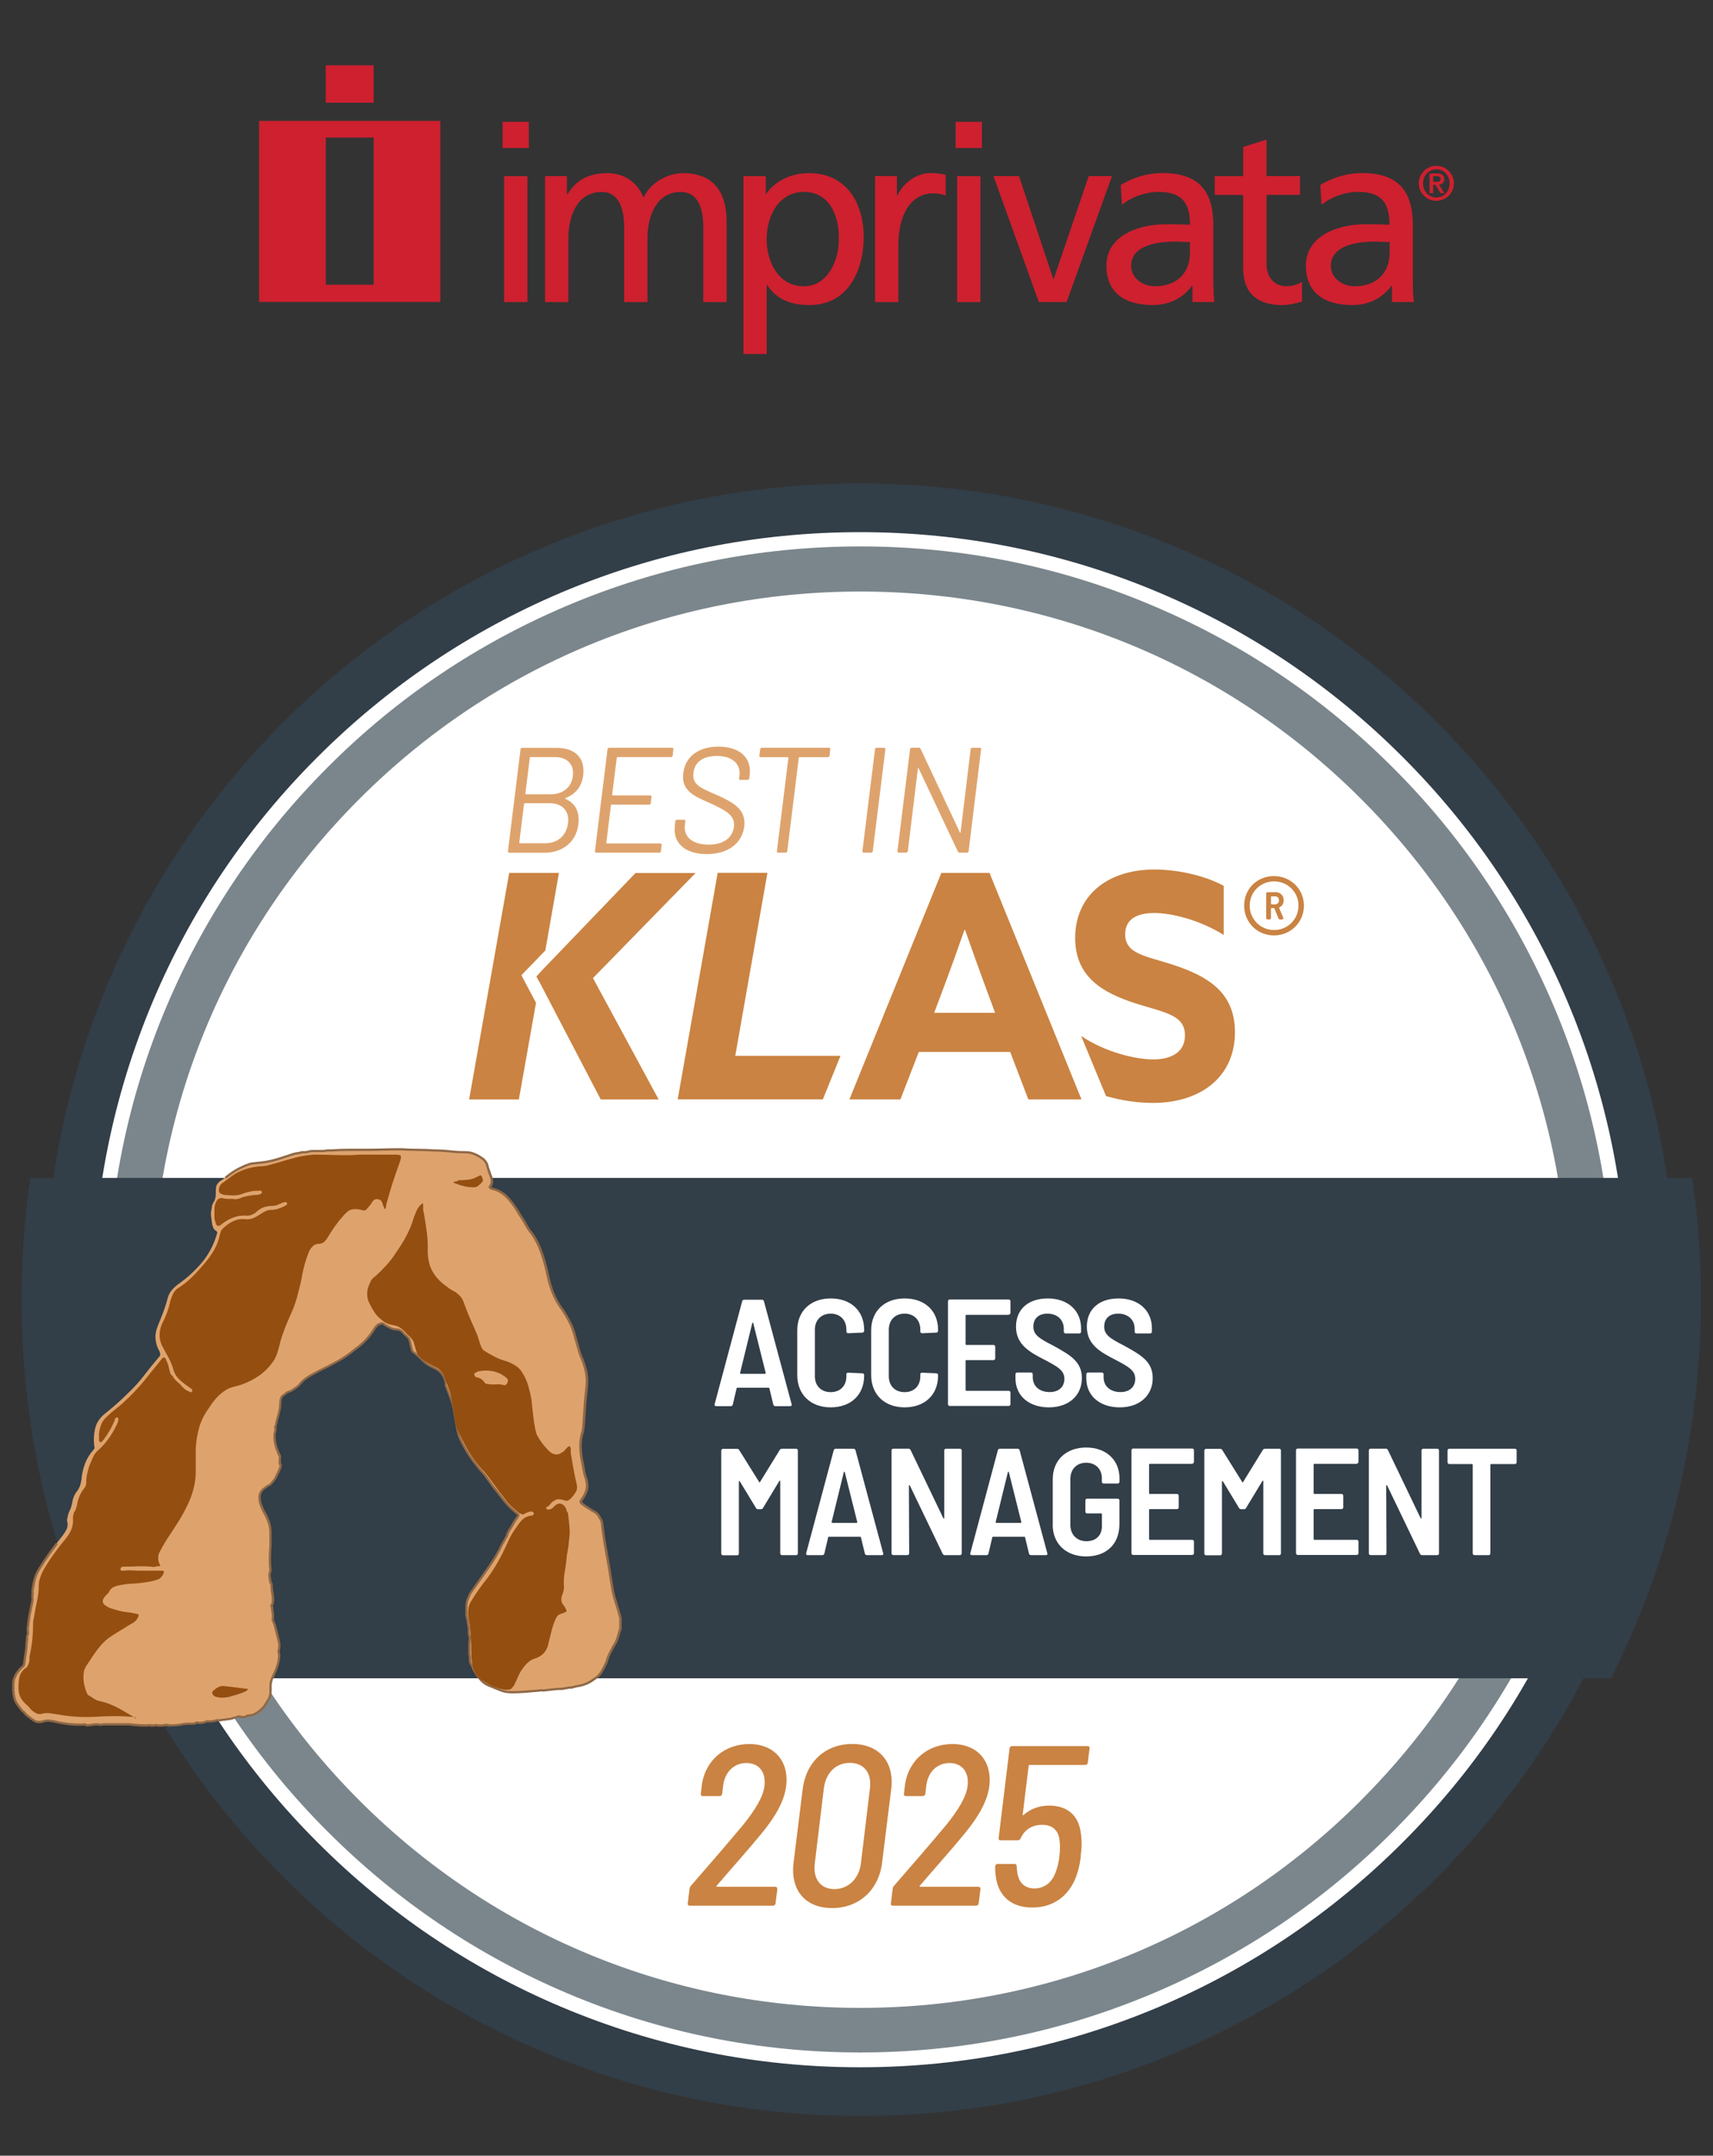 <?xml version="1.0" encoding="UTF-8"?><svg id="Layer_1" xmlns="http://www.w3.org/2000/svg" xmlns:xlink="http://www.w3.org/1999/xlink" viewBox="0 0 255.6 321.6"><rect x="0" y="0" width="255.6" height="321.6" fill="#333333" stroke="none"/><defs><style>.cls-1{fill:none;}.cls-2{fill:#dea36d;}.cls-3{fill:#ca8342;}.cls-4{fill:#7b868c;}.cls-5{fill:#ce202f;}.cls-6{fill:#fff;}.cls-7{fill:#323e48;}.cls-8{fill:#8f6846;}.cls-9{fill:#944e10;}.cls-10{clip-path:url(#clippath);}</style><symbol id="_2024-best-in-klas-logo" viewBox="0 0 252 243.56"><circle class="cls-6" cx="126.19" cy="120.99" r="118.81"/><path class="cls-3" d="M105.15,34.2h8.72c.2,0,.31-.14.31-.34l-.27-2.14c-.03-.2-.17-.34-.37-.34h-12.46c-.2,0-.31.14-.27.34l.27,2.18c0,.17.07.27.17.41,2.76,3.17,5.38,6.2,7.8,9.09,1.87,2.32,3.03,4.26,3.2,5.82.27,2.08-.82,3.44-2.69,3.44s-3.23-1.36-3.47-3.4l-.14-1.19c-.03-.2-.17-.34-.37-.34h-2.55c-.2,0-.31.14-.27.34l.17,1.46c.58,3.61,3.44,5.96,7.05,5.96,3.81,0,5.96-2.62,5.52-6.26-.27-2.11-1.43-4.32-3.51-6.88-2.14-2.62-4.56-5.31-6.84-7.97-.1-.1-.07-.17.03-.17h-.03Z"/><path class="cls-3" d="M116.6,37.8l1.36,10.96c.51,4.09,3.4,6.74,7.39,6.74s6.33-2.66,5.82-6.74l-1.36-10.96c-.51-4.12-3.47-6.78-7.46-6.78s-6.26,2.66-5.75,6.78ZM126.64,37.63l1.36,11.27c.27,2.28-.89,3.78-3,3.78s-3.58-1.5-3.88-3.78l-1.36-11.27c-.27-2.28.89-3.78,2.93-3.78s3.64,1.5,3.95,3.78Z"/><path class="cls-3" d="M135.46,34.2h8.72c.2,0,.31-.14.31-.34l-.27-2.14c-.03-.2-.17-.34-.37-.34h-12.46c-.2,0-.31.14-.27.34l.27,2.18c0,.17.07.27.17.41,2.76,3.17,5.38,6.2,7.8,9.09,1.87,2.32,3.03,4.26,3.2,5.82.27,2.08-.82,3.44-2.69,3.44s-3.23-1.36-3.47-3.4l-.14-1.19c-.03-.2-.17-.34-.37-.34h-2.55c-.2,0-.31.14-.27.34l.17,1.46c.58,3.61,3.44,5.96,7.05,5.96,3.81,0,5.96-2.62,5.52-6.26-.27-2.11-1.43-4.32-3.51-6.88-2.14-2.62-4.56-5.31-6.84-7.97-.1-.1-.07-.17.03-.17h-.03Z"/><path class="cls-3" d="M159.46,38.76c-.1-1.02-.34-2.04-.68-3-1.09-2.96-3.44-4.66-6.57-4.66s-5.14,1.74-5.45,4.8c-.07.44-.1.89-.07,1.36,0,.2.17.34.34.34h2.55c.2,0,.31-.1.31-.34s.03-.51.07-.72c.17-1.67,1.06-2.59,2.59-2.59s2.69.95,3.23,2.62c.24.65.41,1.46.48,2.14.1.82.14,1.63.03,2.38-.14,1.57-1.12,2.35-2.59,2.35s-2.62-.68-3.23-2.04c-.07-.17-.2-.27-.41-.27h-2.59c-.2,0-.31.14-.27.34l1.63,13.38c.03.2.17.34.37.34h11.3c.17,0,.31-.14.27-.34l-.27-2.14c0-.2-.17-.34-.37-.34h-8.31c-.07,0-.14-.07-.14-.14l-.89-7.25c-.03-.1.03-.14.14-.07.99.92,2.38,1.4,3.78,1.4,2.62,0,4.29-1.33,4.7-3.78.24-1.23.2-2.49.03-3.78h.02Z"/><path class="cls-4" d="M230.06,165.5c-5.66,13.37-13.74,25.41-24.08,35.71-10.33,10.33-22.34,18.42-35.71,24.08-13.85,5.9-28.54,8.87-43.72,8.87s-29.87-2.97-43.72-8.83c-13.37-5.66-25.41-13.74-35.71-24.08-10.33-10.33-18.42-22.34-24.08-35.71-5.87-13.85-8.83-28.58-8.83-43.72s2.97-29.87,8.83-43.72c5.66-13.37,13.74-25.41,24.08-35.71,10.33-10.33,22.34-18.42,35.71-24.08,13.85-5.87,28.58-8.83,43.72-8.83s29.87,2.97,43.72,8.83c13.37,5.66,25.41,13.74,35.71,24.08,10.33,10.33,18.42,22.34,24.08,35.71,5.87,13.85,8.83,28.58,8.83,43.72s-2.97,29.84-8.83,43.69M201.24,47.06c-19.95-19.95-46.48-30.93-74.69-30.93s-54.77,10.98-74.72,30.93c-19.95,19.95-30.93,46.48-30.93,74.72s10.98,54.77,30.93,74.72c19.95,19.95,46.48,30.93,74.72,30.93s54.77-10.98,74.72-30.93c19.95-19.95,30.93-46.48,30.93-74.72s-10.98-54.74-30.97-74.72"/><path class="cls-7" d="M238.72,169.18c-6.14,14.49-14.9,27.52-26.09,38.71s-24.21,19.95-38.71,26.09c-15,6.34-30.96,9.58-47.4,9.58s-32.4-3.21-47.4-9.58c-14.49-6.14-27.52-14.9-38.71-26.09-11.15-11.19-19.92-24.21-26.05-38.71-6.34-15.01-9.58-30.97-9.58-47.4s3.21-32.36,9.58-47.4c6.14-14.49,14.9-27.52,26.09-38.71,11.19-11.19,24.21-19.95,38.71-26.09C94.17,3.24,110.13,0,126.56,0s32.4,3.21,47.4,9.58c14.49,6.14,27.52,14.9,38.71,26.09,11.19,11.19,19.95,24.21,26.09,38.71,6.34,15.01,9.58,30.97,9.58,47.4-.03,16.44-3.24,32.4-9.62,47.4M232.04,77.21c-5.76-13.64-14.02-25.88-24.55-36.39-10.5-10.5-22.75-18.76-36.39-24.55-14.12-5.97-29.09-9-44.57-9s-30.45,3.04-44.57,9c-13.64,5.76-25.88,14.02-36.39,24.55-10.5,10.5-18.76,22.75-24.55,36.39-5.97,14.12-9,29.09-9,44.57s3.04,30.45,9,44.57c5.76,13.64,14.02,25.88,24.55,36.39,10.5,10.5,22.75,18.76,36.39,24.55,14.12,5.97,29.09,9,44.57,9s30.45-3.04,44.57-9c13.64-5.76,25.88-14.02,36.39-24.55,10.5-10.5,18.76-22.75,24.55-36.39,5.97-14.12,9-29.09,9-44.57s-3.04-30.45-9-44.57"/><path class="cls-7" d="M1.4,121.81c0-20.33,4.84-39.53,13.44-56.51h223.72c8.59,16.98,13.44,36.18,13.44,56.51,0,6.17-.44,12.21-1.3,18.14H2.7c-.85-5.93-1.3-12-1.3-18.14"/><polygon class="cls-3" points="107.9 158.16 112.7 185.47 105.28 185.47 99.31 151.67 120.97 151.67 123.6 158.16 107.9 158.16"/><path class="cls-3" d="M138.65,185.45h7.19l13.72-33.79h-7.93l-2.71,7.09h-13.63l-2.75-7.09h-7.61s13.72,33.79,13.72,33.79ZM137.57,164.58h9.1l-1.4,3.78c-.98,2.66-2.19,6.02-3.08,8.59h-.09c-.89-2.57-2.1-5.93-3.17-8.77l-1.35-3.59h-.01Z"/><path class="cls-3" d="M159.51,161.13c3.59-2.43,8.12-3.5,10.78-3.5s4.71,1.07,4.71,3.59c0,3.13-3.17,3.41-7.51,4.81-4.67,1.54-8.87,3.83-8.87,9.71,0,6.3,4.76,10.22,11.85,10.22,3.31,0,7.37-.84,10.31-2.43v-7.33c-3.59,2.24-7.75,3.27-10.36,3.27s-4.34-.93-4.34-3.17c0-2.99,3.13-3.22,7.19-4.57,5.09-1.68,9.19-4.06,9.19-10.04,0-6.58-4.99-10.55-12.27-10.55-2.15,0-4.63.34-6.96,1.02.02-.09-3.72,8.97-3.72,8.97"/><path class="cls-3" d="M78.24,170.01l.92,1.01,13.86,14.42h8.96l-15.31-15.68,9.8-18.11h-8.64l-9.06,17.36-.55.99h.02ZM75.99,170.19l2.18-4.12-2.56-14.42h-7.42l5.98,33.8h7.42l-2.03-11.57-3.56-3.68h-.01Z"/><path class="cls-2" d="M34.99,59.64c-.11-.06-.24-.1-.39-.13-.14-.03-.33,0-.56.04-.11.06-.22.07-.3.04-.09-.03-.19-.07-.3-.13h-.09c-.11-.06-.22-.09-.3-.09s-.16-.03-.22-.09c-.06,0-.14,0-.26-.04-.11-.03-.2-.04-.26-.04-.11,0-.23,0-.35-.04-.11-.03-.23-.04-.35-.04s-.23,0-.35-.04c-.11-.03-.23-.04-.35-.04h-.35c-.11,0-.23-.03-.35-.09-.11,0-.22,0-.3-.04-.09-.03-.19-.04-.3-.04h-.52c-.17,0-.35-.06-.52-.17-.11,0-.26,0-.43-.04s-.35,0-.52.04h-.17c-.06-.06-.13-.1-.22-.13s-.19-.04-.3-.04h-.73c-.26,0-.53-.03-.82-.09-.29-.06-.59-.1-.91-.13s-.65-.04-.99-.04c-.17.06-.35.09-.52.09s-.35-.03-.52-.09h-.78c-.11.06-.23.07-.35.04-.11-.03-.2-.04-.26-.04h-.43c-.11.06-.22.07-.3.04-.09-.03-.19-.04-.3-.04-.4,0-.81.02-1.21.04-.4.03-.83.07-1.3.13h-3.8c-.11,0-.26,0-.43-.04s-.32,0-.43.04h-.48c-.2,0-.39-.03-.56-.09-.17,0-.35,0-.52-.04s-.32,0-.43.13c-.81-.06-1.58-.04-2.33.04-.75.09-1.5.22-2.25.39-.23.06-.47.1-.73.13-.26.03-.5,0-.73-.04-.63-.23-1.15-.22-1.56.04-.4.26-.81.56-1.21.91-.06.06-.13.14-.22.26s-.19.2-.3.26c-.29.35-.56.71-.82,1.08-.26.38-.42.82-.48,1.34-.06.11-.07.22-.04.3.03.09.01.16-.04.22v1.3c.06.06.07.13.04.22s-.01.16.04.22c.12.4.27.75.48,1.04.2.29.45.58.73.86.12.06.2.14.26.26.06.11.09.23.09.35.06.52.13,1.02.22,1.51.09.49.13.99.13,1.51.06.06.07.13.04.22s0,.19.04.3v.52c.12.17.16.34.13.52-.03.17-.04.35-.04.52.06.46.12.92.17,1.38.06.46.14.92.26,1.38.06.35.13.71.22,1.08.09.37.1.73.04,1.08.06.17.07.35.04.52s0,.35.04.52c.06.52.16,1.04.3,1.56.14.52.39,1.04.73,1.56.46.75.95,1.48,1.47,2.2.52.72,1.07,1.45,1.64,2.2.35.4.63.82.86,1.25.23.43.26.91.09,1.43,0,.06.01.11.04.17s.04.11.04.17c.06.4.17.78.35,1.12.17.35.29.72.35,1.12.06.35.14.66.26.95s.29.58.52.86c.17.23.3.48.39.73.09.26.16.56.22.91.06.81.23,1.6.52,2.38.29.78.72,1.48,1.3,2.12.06.06.1.13.13.22s.01.19-.04.3c-.11.98-.06,1.9.17,2.77.23.86.78,1.61,1.64,2.25.58.46,1.14.94,1.69,1.43.55.49,1.08.99,1.6,1.51.86.81,1.66,1.69,2.38,2.64s1.46,1.86,2.2,2.72c.12.11.17.23.17.35s-.03.26-.09.43c-.35.58-.55,1.2-.61,1.86-.06.66.06,1.34.35,2.03s.56,1.38.82,2.07.48,1.38.65,2.07c.12.4.29.75.52,1.04s.52.58.86.86c1.33.92,2.51,1.97,3.54,3.16,1.04,1.18,1.82,2.58,2.33,4.19.06.17.1.32.13.43.03.11-.04.23-.22.35-.17.11-.29.24-.35.39-.06.14-.11.3-.17.48-.06.4-.11.81-.17,1.21s-.03.81.09,1.21c0,.23.04.45.13.65.09.2.19.39.3.56.06.17.1.32.13.43.03.11.04.26.04.43,0,.35.01.69.04,1.04s.22.66.56.95c.29.17.55.35.78.52.23.17.46.35.69.52.46.35.95.65,1.47.91s1.04.47,1.56.65c.4.06.78.1,1.12.13.35.03.72.07,1.12.13.69.11,1.4.29,2.12.52.72.23,1.43.46,2.12.69.23.06.46.1.69.13s.4.07.52.13h.61c.12,0,.23.03.35.09.23.06.46.09.69.09h1.64c.23.06.45.09.65.09h.56c.86.06,1.7.09,2.51.09h2.42c.92,0,1.83.01,2.72.04s1.8.04,2.72.04c.75-.06,1.54-.09,2.38-.09s1.66-.03,2.46-.09c.81,0,1.59-.04,2.33-.13.75-.09,1.53-.13,2.33-.13.46,0,.88-.07,1.25-.22.38-.14.73-.33,1.08-.56.29-.17.52-.38.69-.6.17-.23.29-.52.35-.86.06-.17.12-.35.17-.52.06-.17.12-.35.17-.52.12-.23.2-.51.26-.82.06-.32,0-.62-.17-.91-.11-.12-.14-.2-.09-.26.06-.06.14-.12.26-.17.58-.12,1.1-.33,1.56-.65s.86-.71,1.21-1.17c.29-.35.55-.69.78-1.04.23-.35.46-.72.69-1.12.29-.4.56-.85.82-1.34s.56-.94.91-1.34c.58-.81,1.04-1.7,1.38-2.68.35-.98.63-1.96.86-2.94.17-.92.4-1.82.69-2.68s.69-1.7,1.21-2.51c.69-.92,1.28-1.92,1.77-2.98.49-1.07.97-3.44,1.43-4.6.29-.63.52-1.31.69-2.03.17-.72.23-1.46.17-2.2-.06-.75-.13-1.48-.22-2.2-.09-.72-.22-3.99-.39-4.74-.23-.69-.35-1.38-.35-2.07s.06-1.35.17-1.99c.12-.58.22-1.11.3-1.6.09-.49.22-.99.39-1.51.17-.58.19-1.11.04-1.6-.14-.49-.39-.97-.73-1.43-.11-.17-.16-.29-.13-.35s.1-.15.22-.26c.23-.17.48-.35.73-.52.26-.17.53-.35.82-.52.4-.17.71-.42.91-.73.2-.32.36-.62.48-.91.17-1.55.4-3.11.69-4.67s.55-3.11.78-4.67c.12-.86.3-1.7.56-2.51.26-.81.51-1.64.73-2.51v-1.64c0-.06-.01-.09-.04-.09s-.04-.03-.04-.09c-.11-.4-.23-.79-.35-1.17-.11-.38-.29-.74-.52-1.08-.23-.4-.45-.81-.65-1.21s-.36-.84-.48-1.3c-.23-.52-.48-.99-.73-1.43-.26-.43-.62-.79-1.08-1.08-.46-.35-.92-.61-1.38-.78s-.95-.29-1.47-.35c-.06-.06-.14-.09-.26-.09s-.2-.03-.26-.09h-.52c-.11-.06-.24-.09-.39-.09s-.27-.03-.39-.09c-.52,0-1.02-.03-1.51-.09-.49-.06-.99-.12-1.51-.17-.11.06-.2.07-.26.04-.06-.03-.14-.04-.26-.04-.69-.06-1.37-.12-2.03-.17-.66-.06-1.37-.09-2.12-.09-.63,0-1.2.1-1.69.3-.49.2-1.02.42-1.6.65-.17.06-.36.14-.56.26-.2.11-.39.26-.56.43-.35.35-.65.72-.91,1.12s-.48.83-.65,1.3c-.11.11-.19.24-.22.39-.03.14-.04.27-.04.39v.34c0,.12-.03.26-.09.43v1.47c0,.23.01.46.04.69s.01.46-.04.69c-.06.17-.09.33-.09.48v.69c0,.09-.03.19-.09.3,0,.35-.04.66-.13.95s-.13.58-.13.86v.95c0,.4.06.76.17,1.08.12.32.26.65.43.99.17.23.35.48.52.73s.35.5.52.73c.69.98,1.35,1.93,1.99,2.85.63.92,1.21,1.93,1.73,3.03.12.17.23.37.35.61.12.23.23.43.35.61,0,.11.03.23.09.35.06.11.12.23.17.34.23.35.45.71.65,1.08.2.37.42.7.65.99.12.17.16.3.13.39-.03.09-.1.16-.22.22-.06.06-.14.13-.26.22-.11.09-.23.19-.35.3-.4.35-.79.75-1.17,1.21-.37.46-.73.92-1.08,1.38-.35.4-.68.83-.99,1.3-.32.46-.65.92-.99,1.38-.75.81-1.44,1.67-2.07,2.59s-1.18,1.9-1.64,2.94c-.4.86-.76,4.28-1.08,5.18-.32.89-.65,1.77-.99,2.64v.35c-.06.35-.17.68-.35.99-.17.32-.4.59-.69.82-.17.11-.35.22-.52.3-.17.09-.37.19-.6.3-.46.23-.88.53-1.25.91s-.76.73-1.17,1.08c-.06.06-.11.1-.17.13-.06.03-.11.07-.17.13-.17.23-.36,1.73-.56,1.96-.2.23-.42.43-.65.6-.11.17-.24.32-.39.43-.14.11-.33.2-.56.26-.4,0-.76.07-1.08.22-.32.14-.65.33-.99.56-.11.11-.24.16-.39.13-.14-.03-.3-.07-.48-.13-.11-.12-.23-.23-.35-.35-.11-.12-.2-.23-.26-.35-.35-.58-.75-1.11-1.21-1.6s-.98-.94-1.56-1.34c-.81-.69-1.67-1.3-2.59-1.82-.92-.52-1.87-1.01-2.85-1.47-.58-.29-1.12-.59-1.64-.91s-.98-.73-1.38-1.25c-.17-.17-.37-.33-.61-.48-.23-.14-.43-.27-.61-.39-.23-.06-.42-.13-.56-.22-.14-.09-.27-.19-.39-.3-.23-.12-.39-.27-.48-.48-.09-.2-.13-.42-.13-.65,0-.58-.09-1.17-.26-1.77-.17-.61-.32-1.2-.43-1.77-.06-.06-.09-.12-.09-.17v-.09c.06-.12.07-.23.04-.35-.03-.12-.04-.2-.04-.26-.06-.17-.09-.3-.09-.39v-.3c0-.4.04-.79.13-1.17s.22-.76.39-1.17c.06-.17.13-.33.22-.48.09-.14.1-.33.04-.56v-.69c.12-.12.16-.24.13-.39-.03-.14-.07-.27-.13-.39-.11-.29-.23-.55-.35-.78-.11-.23-.23-.46-.35-.69-.17-.23-.35-.45-.52-.65-.17-.2-.4-.36-.69-.48-.11-.12-.26-.23-.43-.35-.17-.12-.32-.26-.43-.43-.06-.12-.11-.23-.17-.35-.06-.12-.09-.26-.09-.43,0-.4.06-.78.17-1.12.12-.34.26-.69.43-1.04.29-.46.53-.97.73-1.51.2-.55.3-1.14.3-1.77v-1.9c-.06-.63-.09-1.25-.09-1.86s.03-1.22.09-1.86c-.11-.29-.16-.58-.13-.86.03-.29.07-.58.13-.86.06-.06.1-.12.13-.17.03-.06.04-.12.04-.17,0-.46.04-.92.13-1.38s.1-.92.04-1.38c0-.06,0-.1-.04-.13-.03-.03-.07-.07-.13-.13v-.17c.06-.06.09-.12.09-.17,0-.29.03-.58.09-.86.06-.29.06-.58,0-.86v-.17c.17-.35.3-.71.39-1.08.09-.38.19-.76.3-1.17.06-.29.13-.61.22-.95.09-.35.1-.69.04-1.04-.06-.17-.09-.33-.09-.48s.03-.27.09-.39c0-.63-.1-1.24-.3-1.82s-.45-1.15-.73-1.73c-.06-.17-.11-.35-.17-.52-.06-.17-.09-.38-.09-.61v-.86c0-.46-.1-.86-.3-1.21s-.42-.69-.65-1.04c-.35-.4-.72-.74-1.12-1-.4-.26-.86-.39-1.38-.39-.06,0-.09-.03-.09-.09"/><path class="cls-8" d="M23.5,58.08h-.05c-.31.11-.62.11-.93,0h-.87l-.04.02c-.08.04-.15.05-.23.03-.14-.03-.23-.05-.3-.05h-.47l-.04.02s-.12.05-.17.03c-.11-.04-.23-.05-.36-.05-.39,0-.8,0-1.22.04-.4.03-.84.07-1.31.13h-3.78c-.11,0-.25,0-.4-.04-.19-.03-.36-.02-.5.04h-.44c-.18,0-.35-.03-.51-.08h-.05c-.17,0-.33-.02-.49-.05-.2-.03-.38,0-.52.12-.79-.05-1.57-.03-2.29.05-.75.09-1.51.22-2.27.39-.22.06-.46.1-.71.13-.23.03-.46,0-.67-.04-.67-.24-1.24-.22-1.69.07-.41.26-.82.57-1.23.92-.08.08-.15.17-.24.29-.07.1-.15.16-.24.21l-.06.04c-.29.35-.57.72-.83,1.09-.27.39-.44.86-.5,1.39-.07.15-.08.28-.04.4,0,.03,0,.03,0,.04l-.05.05v1.44l.05.05v.04c-.04.13-.02.26.05.36.12.4.28.76.49,1.05.21.3.46.59.75.89l.05.03c.08.04.14.1.18.18.05.09.07.18.07.27.06.55.13,1.06.22,1.54.08.48.13.97.13,1.48v.07l.05.05s0,0,0,.04c-.04.12-.03.25.03.4v.53l.03.04c.09.14.13.27.1.39-.03.19-.05.37-.05.55l.17,1.4c.06.47.15.94.26,1.4.06.34.13.7.22,1.08.08.35.1.69.04,1.01v.08c.05.15.06.29.04.44-.03.19-.02.39.04.58.06.52.16,1.04.31,1.57.15.54.4,1.08.76,1.61.47.75.96,1.5,1.47,2.21l.33.46c.22.31.32.45.74,1l.27-.21c-.41-.54-.51-.68-.73-.99l-.33-.46c-.51-.7-1-1.44-1.46-2.19-.34-.5-.58-1.01-.72-1.51-.14-.51-.24-1.02-.3-1.53v-.03c-.06-.15-.07-.29-.04-.44.03-.18.02-.37-.04-.56.05-.35.04-.72-.05-1.11-.08-.37-.16-.73-.21-1.07-.12-.46-.2-.92-.26-1.38l-.17-1.38c0-.14.02-.3.04-.47.03-.2,0-.4-.13-.6v-.51l-.02-.04c-.04-.07-.05-.13-.03-.17.04-.12.03-.24-.03-.33,0-.51-.05-1.01-.13-1.48-.08-.48-.16-.98-.21-1.5,0-.12-.03-.27-.1-.4-.07-.14-.17-.25-.31-.32-.27-.27-.5-.55-.7-.82-.19-.27-.34-.6-.45-.99v-.04l-.04-.03s0,0,0-.05c.04-.12.03-.23-.03-.33v-1.18c.06-.1.08-.21.03-.33-.02-.05,0-.12.03-.17l.02-.06c.05-.49.2-.91.45-1.26.25-.36.51-.71.79-1.04.12-.07.24-.17.33-.29.08-.11.15-.19.2-.24.38-.33.78-.63,1.18-.88.35-.23.83-.24,1.41-.03.27.07.54.08.81.05s.52-.07.76-.13c.74-.17,1.49-.3,2.23-.38.73-.08,1.5-.1,2.3-.04h.08l.06-.05c.08-.08.16-.1.28-.08.17.03.34.04.52.05.18.06.38.09.59.09h.51l.04-.02c.08-.04.19-.05.33-.03.17.03.33.05.46.05h3.8c.48-.06.91-.1,1.31-.13.41-.03.81-.04,1.2-.04.09,0,.18,0,.25.03.12.04.25.03.39-.03h.39s.09,0,.22.04c.14.04.28.02.42-.04h.71c.36.12.73.12,1.09,0,.32,0,.64,0,.95.04.31.03.61.07.89.13.3.06.59.09.85.09h.73c.09,0,.18,0,.25.03.06.02.11.05.15.09l.05.05h.3c.15-.06.29-.07.44-.05.15.03.29.04.41.05.19.12.38.17.57.17h.52c.09,0,.18,0,.25.03.09.03.19.05.32.05.13.06.26.09.38.09h.35c.1,0,.2,0,.3.04.22.06.46.03.69.09.13.03.25.05.39.05.02,0,.09,0,.22.04.09.02.17.04.23.04.08.06.18.09.28.09.04,0,.11,0,.23.07l.04.02h.09c.11.06.21.09.29.12.12.04.26.03.41-.04.2-.05.36-.06.47-.04.1.02.2.05.28.08.04.08.12.14.23.14.48,0,.92.12,1.29.36.39.25.75.57,1.09.96.22.33.43.67.63,1.01.19.32.28.69.28,1.12v.86c0,.24.03.47.09.66.06.17.12.35.17.52.29.58.54,1.16.74,1.73.19.54.29,1.12.29,1.72-.06.13-.09.27-.09.43s.03.34.09.53c.05.29.03.62-.05.94-.09.34-.16.66-.22.96-.11.4-.22.79-.3,1.16-.08.36-.21.71-.38,1.04l-.02.04v.21c.06.3.06.57,0,.83-.06.3-.09.61-.09.9,0,0,0,.02-.04.05l-.05.05v.31l.08.08s.07.07.1.1v.03c.05.44.04.89-.04,1.33-.09.47-.13.95-.13,1.41,0,.03,0,.06-.02.09-.02.04-.05.09-.1.13l-.04.04v.05c-.07.29-.11.59-.14.88-.03.3,0,.61.13.91-.06.63-.08,1.25-.08,1.83s.03,1.23.09,1.87v1.89c0,.61-.1,1.19-.29,1.71-.2.53-.44,1.03-.72,1.48-.18.36-.33.72-.45,1.07-.12.36-.18.76-.18,1.18,0,.2.03.37.1.51.06.12.12.23.17.35.14.21.3.37.49.5.16.11.3.22.41.32l.06.04c.26.1.47.24.62.43.18.21.35.42.51.64.1.2.21.43.33.67.11.22.23.48.34.77.06.11.1.23.12.36,0,.06,0,.14-.08.23l-.05.05v.8c.05.18.04.33-.02.43-.09.15-.17.32-.23.51-.17.4-.3.8-.39,1.18-.09.38-.13.79-.13,1.21v.3c0,.1.03.23.09.42,0,.07.02.15.05.27.02.08,0,.15-.03.23l-.02.04v.13c0,.09.03.17.1.25.12.58.26,1.16.43,1.74.17.59.25,1.17.25,1.73,0,.25.05.49.14.72.1.23.28.41.53.55.12.12.26.22.4.31.15.09.34.17.58.23.17.11.36.24.58.38.22.13.41.29.58.45.4.52.88.95,1.41,1.28.51.31,1.07.62,1.65.91.97.46,1.93.95,2.85,1.47.91.51,1.77,1.11,2.57,1.8.58.4,1.09.85,1.54,1.33.45.47.85,1,1.19,1.57.06.12.16.25.28.38.12.12.23.23.35.35l.03.03h.04c.18.07.34.12.49.15.2.04.39-.02.54-.18.31-.2.64-.39.94-.53.29-.13.63-.2,1.01-.2h.04c.25-.07.47-.17.63-.3.15-.12.29-.27.41-.45.23-.17.45-.38.65-.61.13-.15.22-.52.35-1.13.07-.3.16-.76.22-.84.03-.03.07-.06.11-.08.08-.04.15-.09.22-.16.39-.34.79-.7,1.17-1.08.36-.36.77-.66,1.21-.88l.6-.3c.18-.09.36-.19.54-.31.32-.25.56-.55.75-.88.18-.34.31-.69.36-1.05v-.34c.35-.87.68-1.75.99-2.61.15-.41.3-1.32.46-2.28.19-1.13.4-2.42.62-2.88.46-1.03,1.01-2.01,1.63-2.91.63-.91,1.32-1.78,2.06-2.57.38-.51.71-.96,1.01-1.4.32-.46.65-.89.98-1.28.35-.46.71-.93,1.08-1.39.37-.45.75-.85,1.15-1.19.12-.12.23-.21.34-.3.11-.08.19-.15.26-.21.14-.08.24-.18.28-.3.05-.14,0-.31-.15-.54-.23-.29-.45-.62-.64-.98-.2-.38-.42-.75-.66-1.09-.05-.1-.1-.21-.16-.33-.05-.09-.07-.18-.07-.27v-.05l-.03-.04c-.11-.16-.22-.35-.34-.59s-.24-.44-.36-.62c-.51-1.08-1.1-2.11-1.73-3.03-.59-.87-1.25-1.8-1.99-2.85-.17-.23-.34-.47-.52-.73-.18-.27-.36-.52-.52-.74-.15-.3-.29-.63-.41-.95-.11-.3-.16-.64-.16-1.02v-.95c0-.27.04-.54.12-.82.09-.29.13-.61.14-.96.06-.12.09-.24.09-.34v-.69c0-.12.03-.27.08-.42.07-.26.08-.52.05-.77-.03-.23-.04-.45-.04-.67v-1.44c.06-.18.09-.33.09-.46v-.35c0-.1.01-.22.04-.36.02-.11.08-.21.17-.3l.04-.06c.17-.45.38-.87.63-1.26s.55-.76.88-1.1c.16-.16.34-.3.53-.4.2-.11.37-.19.53-.25.59-.24,1.12-.45,1.61-.65.47-.19,1.01-.29,1.62-.29.75,0,1.46.03,2.1.09l2.03.17c.14,0,.18.02.19.02.1.05.22.04.37-.02.5.05.99.11,1.46.17.49.06.99.09,1.49.09.13.06.27.09.43.09.12,0,.22.02.31.07l.04.02h.5c.08.06.19.09.32.09.07,0,.12,0,.14.03l.04.04h.06c.5.06.98.17,1.43.34.44.17.89.42,1.34.76.45.28.79.62,1.04,1.03.26.43.5.9.72,1.41.11.44.27.89.48,1.3.2.4.42.81.65,1.22.23.34.4.69.5,1.05.11.37.23.75.34,1.14,0,.09.04.15.09.19v1.58c-.22.83-.46,1.66-.73,2.48-.26.81-.45,1.66-.57,2.54-.23,1.54-.49,3.11-.78,4.66s-.52,3.11-.69,4.66c-.11.27-.26.56-.45.86-.18.29-.46.51-.83.67-.31.19-.59.36-.85.53s-.51.35-.74.52c-.15.14-.23.24-.27.32-.06.12-.02.28.14.52.34.45.58.91.71,1.38.13.45.12.96-.04,1.5-.17.52-.31,1.04-.39,1.53-.09.49-.19,1.02-.3,1.6-.12.65-.18,1.33-.18,2.02s.12,1.42.35,2.13c.1.45.19,1.94.27,3.14.04.7.08,1.3.11,1.57.09.74.16,1.48.22,2.2.06.73,0,1.45-.17,2.15-.17.71-.4,1.38-.68,2-.22.55-.43,1.33-.66,2.16-.25.92-.51,1.88-.77,2.44-.48,1.05-1.07,2.04-1.75,2.95-.53.82-.94,1.68-1.24,2.55-.29.87-.53,1.78-.7,2.7-.22.95-.51,1.93-.86,2.91-.34.96-.8,1.85-1.36,2.64-.34.4-.65.86-.92,1.36-.26.49-.53.93-.81,1.32-.24.41-.47.79-.69,1.13-.23.34-.49.69-.77,1.02-.34.45-.73.83-1.18,1.14-.44.3-.94.51-1.49.62h-.04c-.13.08-.23.15-.3.22-.06.06-.17.23.07.48.15.25.19.5.14.77-.05.3-.14.56-.24.78-.06.19-.12.36-.18.52-.06.19-.12.36-.18.54-.06.34-.16.61-.32.82-.16.21-.38.4-.64.56-.34.23-.7.41-1.05.55-.36.14-.76.2-1.19.2-.81,0-1.6.04-2.35.13-.74.09-1.52.13-2.31.13-1.68.12-3.39.06-4.85.17-.89,0-1.8-.01-2.7-.04-.86-.03-1.78-.04-2.73-.04h-2.42c-.78,0-1.62-.03-2.5-.09h-.57c-.18,0-.39-.03-.61-.08h-1.68c-.21,0-.42-.03-.63-.08-.13-.06-.27-.1-.4-.1h-.57c-.13-.06-.31-.1-.54-.13-.22-.03-.45-.07-.67-.13-.68-.23-1.38-.46-2.11-.69-.72-.23-1.44-.41-2.14-.52-.41-.06-.79-.1-1.14-.13-.34-.03-.71-.07-1.11-.13-.48-.16-1-.38-1.5-.63s-.99-.55-1.44-.89l-.69-.52-.2.27.69.52c.47.35.97.66,1.5.92.52.26,1.05.48,1.58.66.44.06.82.11,1.16.14s.72.07,1.11.13c.68.11,1.38.29,2.09.51.72.23,1.43.46,2.12.69.25.06.49.11.72.14.21.03.37.06.46.11l.04.02h.65c.09,0,.18.02.27.07h.04c.25.07.49.1.73.1h1.62c.24.06.46.09.67.09h.56c.87.06,1.72.09,2.51.09h2.42c.94,0,1.86.01,2.72.04.9.03,1.82.04,2.73.04.75-.06,1.54-.09,2.38-.09s1.65-.03,2.48-.09h0c.79,0,1.58-.04,2.33-.13.74-.09,1.52-.13,2.31-.13.48,0,.92-.08,1.31-.23.38-.15.76-.34,1.11-.58.3-.18.55-.4.73-.64.19-.25.32-.57.38-.94.05-.15.11-.32.17-.49.06-.18.12-.35.17-.52.11-.22.21-.51.27-.84.07-.36,0-.7-.19-1.03l-.02-.03-.05-.05s.08-.06.16-.1c.59-.12,1.12-.35,1.6-.67.47-.33.89-.73,1.25-1.21.28-.34.55-.69.78-1.05.23-.35.47-.73.7-1.13.28-.39.56-.84.82-1.34.25-.48.55-.92.89-1.31.59-.83,1.06-1.74,1.41-2.73.35-.99.64-1.99.87-2.96.17-.91.4-1.81.69-2.66.28-.85.69-1.68,1.19-2.47.69-.92,1.29-1.94,1.78-3,.27-.59.53-1.56.79-2.49.21-.78.43-1.59.64-2.11.29-.63.52-1.32.7-2.05.18-.74.24-1.5.18-2.26-.05-.72-.13-1.47-.22-2.21-.03-.26-.07-.86-.11-1.55-.07-1.21-.17-2.72-.28-3.21-.23-.69-.34-1.37-.34-2.04s.06-1.33.17-1.96c.12-.57.22-1.11.3-1.6.08-.48.21-.98.38-1.49.18-.61.2-1.18.05-1.7-.15-.51-.4-1-.76-1.48-.07-.11-.09-.16-.1-.19.02-.03.07-.09.17-.19.21-.16.46-.33.71-.5.26-.17.53-.34.81-.51.41-.17.74-.44.96-.79.2-.32.37-.64.49-.94v-.04c.18-1.54.41-3.11.7-4.66.29-1.55.55-3.13.78-4.67.12-.86.3-1.69.56-2.48.27-.83.51-1.67.74-2.52v-1.68c0-.11-.04-.18-.09-.22h0c-.12-.41-.23-.8-.35-1.17-.12-.39-.3-.77-.54-1.13-.22-.39-.44-.79-.64-1.19-.19-.39-.35-.81-.46-1.26-.24-.54-.49-1.03-.75-1.47-.27-.46-.66-.84-1.14-1.14-.46-.35-.94-.62-1.41-.79-.46-.17-.95-.29-1.46-.35-.08-.06-.2-.09-.33-.09-.05,0-.11,0-.14-.04l-.05-.05h-.55c-.13-.06-.27-.09-.43-.09-.11,0-.22-.02-.31-.07l-.04-.02h-.04c-.5,0-1-.03-1.49-.09s-.99-.12-1.51-.17h-.05l-.04.02c-.09.04-.12.04-.12.04-.07-.04-.17-.06-.32-.06l-2.02-.17c-.65-.06-1.37-.09-2.13-.09-.66,0-1.24.11-1.75.32-.49.2-1.02.42-1.6.65-.17.06-.37.15-.58.27-.21.12-.41.27-.6.46-.35.35-.67.74-.93,1.15-.26.4-.48.84-.65,1.3-.12.13-.2.28-.24.45-.03.16-.05.3-.05.42v.35c0,.1-.03.22-.08.38v1.52c0,.23.02.47.04.71.03.21.01.42-.04.63-.06.18-.09.36-.09.52v.69c0,.06-.02.13-.07.22l-.02.04v.04c0,.33-.04.63-.12.9-.09.3-.14.61-.14.91v.95c0,.42.06.8.18,1.14.12.33.27.67.44,1.01.18.24.35.49.53.75s.35.51.52.74c.74,1.05,1.39,1.98,1.98,2.85.62.9,1.2,1.91,1.72,3,.12.19.24.38.35.61.12.23.23.42.33.58,0,.12.04.24.1.37.06.12.12.23.17.35.24.36.45.72.65,1.09.2.38.43.72.67,1.02.11.17.1.23.1.23-.01.04-.06.08-.13.12l-.04.03s-.11.1-.24.2c-.12.09-.25.2-.36.32-.4.34-.8.76-1.18,1.22s-.74.93-1.08,1.39c-.34.39-.67.83-1,1.3-.3.44-.62.89-.99,1.38-.74.8-1.44,1.67-2.08,2.6-.63.92-1.19,1.92-1.66,2.97-.23.5-.44,1.75-.64,2.96-.16.95-.31,1.84-.44,2.23-.31.87-.64,1.75-.99,2.63v.41c-.06.29-.17.61-.34.91-.16.3-.38.56-.65.77-.16.1-.33.2-.49.28l-.61.3c-.47.24-.91.55-1.3.94-.37.37-.76.73-1.16,1.07-.05.05-.1.09-.14.11-.07.04-.15.09-.22.16-.12.15-.19.48-.3,1-.07.33-.19.88-.27.97-.19.22-.4.42-.62.58l-.04.04c-.1.16-.22.29-.35.39-.12.1-.28.17-.48.22-.42,0-.8.08-1.13.23-.32.15-.67.34-1.02.58-.1.1-.17.12-.26.1-.13-.03-.27-.06-.42-.11l-.32-.32c-.1-.1-.18-.2-.23-.3-.36-.6-.77-1.15-1.24-1.64-.47-.5-1-.96-1.58-1.36-.8-.69-1.68-1.3-2.61-1.82s-1.89-1.02-2.86-1.48c-.57-.29-1.12-.59-1.63-.9-.5-.3-.95-.71-1.34-1.21-.2-.2-.41-.37-.65-.52-.23-.14-.43-.27-.6-.39l-.05-.02c-.22-.05-.39-.12-.52-.2s-.25-.17-.36-.28l-.04-.03c-.2-.1-.33-.23-.4-.39-.08-.18-.12-.38-.12-.58,0-.59-.09-1.2-.27-1.82-.17-.58-.31-1.18-.43-1.76v-.05l-.04-.04s-.04-.05-.04-.05v-.05c.06-.14.07-.28.04-.43-.03-.13-.04-.19-.04-.22v-.05c-.07-.2-.09-.29-.09-.34v-.3c0-.39.04-.77.13-1.13.08-.36.21-.75.38-1.14.06-.18.13-.33.21-.45.11-.18.13-.41.07-.67v-.61c.12-.14.16-.31.13-.49-.03-.16-.08-.31-.14-.43-.11-.28-.23-.55-.35-.78-.11-.23-.23-.46-.35-.69-.18-.25-.36-.47-.54-.68-.18-.22-.43-.39-.73-.51-.12-.11-.26-.23-.43-.34-.15-.1-.28-.23-.38-.38-.05-.1-.1-.21-.16-.33-.04-.09-.07-.21-.07-.36,0-.38.06-.74.16-1.07.11-.34.26-.68.42-1.01.29-.46.54-.98.74-1.53.21-.56.31-1.18.31-1.83v-1.9c-.06-.65-.09-1.27-.09-1.86s.03-1.21.09-1.84v-.08c-.12-.27-.15-.52-.13-.79.03-.26.07-.53.12-.8.05-.06.09-.12.12-.18.04-.08.06-.16.06-.25,0-.45.04-.9.13-1.35.09-.48.1-.96.04-1.44,0-.09-.03-.17-.1-.23,0-.02-.04-.04-.08-.08v-.04c.06-.07.09-.15.09-.24,0-.27.03-.55.08-.83.06-.31.06-.62,0-.93v-.1c.17-.35.3-.71.39-1.08.08-.36.19-.75.3-1.16.06-.3.13-.61.22-.96.09-.37.11-.74.05-1.11-.06-.18-.08-.32-.08-.45s.02-.22.07-.31l.02-.04v-.04c0-.65-.11-1.28-.31-1.87s-.45-1.18-.74-1.75c-.05-.15-.11-.32-.16-.5-.05-.16-.08-.34-.08-.55v-.86c0-.49-.11-.93-.33-1.3-.2-.35-.42-.7-.65-1.05-.37-.43-.76-.78-1.17-1.04s-.87-.4-1.39-.41v-.02l-.09-.05c-.12-.06-.27-.11-.43-.14-.17-.03-.38-.02-.64.05h-.04s-.12.07-.17.05c-.08-.03-.17-.06-.28-.12l-.04-.02h-.09c-.12-.06-.24-.09-.34-.09-.04,0-.07,0-.1-.04l-.05-.05h-.07s-.08,0-.22-.04c-.13-.03-.23-.05-.3-.05-.11,0-.2,0-.3-.04-.23-.06-.47-.03-.69-.09-.13-.03-.26-.05-.39-.05h-.35c-.09,0-.18-.02-.27-.07l-.04-.02h-.04c-.1,0-.18,0-.25-.03-.11-.04-.23-.05-.36-.05h-.52c-.14,0-.28-.05-.42-.14l-.04-.03h-.05c-.11,0-.25,0-.4-.04-.19-.03-.39-.02-.57.04h-.08c-.06-.05-.14-.09-.23-.12-.11-.03-.23-.05-.36-.05h-.73c-.25,0-.51-.03-.79-.08-.29-.06-.6-.1-.92-.13-.33-.03-.67-.04-1.01-.04"/><path class="cls-9" d="M53.46,124.46c.17.35.43.63.78.86.58.52,1.12,1.07,1.64,1.64.52.58.98,1.18,1.38,1.82.58.81,1.1,1.64,1.56,2.51.46.86.84,1.79,1.12,2.77.12.29.25.61.39.95.14.35.36.66.65.95.12.11.2.17.26.17s.09-.03.09-.09v-.73c0-.2.03-.39.09-.56.17-.92.32-1.83.43-2.72.12-.89.17-1.66.17-2.29-.06-1.38.12-2.51.52-3.37s1.01-1.61,1.81-2.25c.29-.23.58-.45.86-.65.29-.2.61-.39.95-.56.23-.17.45-.36.65-.56.2-.2.36-.45.48-.73.23-.63.48-1.27.73-1.9.26-.63.53-1.27.82-1.9.17-.4.36-.84.56-1.3.2-.46.53-2.08.99-2.31.52-.35,1.07-.66,1.64-.95.58-.29,1.18-.52,1.82-.69.46-.17.89-.39,1.3-.65.4-.26.72-.59.95-.99.4-.63.71-1.3.91-1.99.2-.69.36-1.38.48-2.07.12-1.04.4-4.51.86-5.35.46-.84,1.04-1.6,1.73-2.29.29-.29.61-.46.95-.52.35-.06.66.03.95.26.17.06.32.16.43.3.12.14.23.27.35.39.06.06.12.11.17.17.06.06.14.09.26.09.06-.06.1-.13.13-.22s.04-.16.04-.22v-.6c.12-.75.25-1.51.39-2.29s.3-1.54.48-2.29c.12-.46.07-.86-.13-1.21s-.45-.66-.73-.95c-.29-.29-.53-.4-.73-.35-.2.06-.42.11-.65.17s-.43.07-.6.04c-.17-.03-.35-.1-.52-.22-.23-.12-.4-.26-.52-.43-.11-.17-.26-.32-.43-.43-.11-.06-.19-.1-.22-.13s-.01-.1.04-.22c.06-.06.12-.09.17-.09h.17c.12,0,.23.03.35.09.12.06.23.14.35.26.35.4.69.58,1.04.52s.63-.32.86-.78c0-.12.03-.23.09-.35.06-.12.12-.2.17-.26.06-.52.12-1.02.17-1.51.06-.49.09-.99.09-1.51-.06-.58-.11-1.14-.17-1.69s-.14-1.08-.26-1.6c-.06-.81-.16-1.6-.3-2.38s-.19-1.57-.13-2.38c0-.12-.01-.26-.04-.43s-.07-.35-.13-.52c-.17-.35-.24-.68-.22-.99.03-.32.16-.59.39-.82.29-.46.42-.73.39-.82-.03-.09-.3-.22-.82-.39-.17-.06-.32-.13-.43-.22-.12-.09-.23-.24-.35-.48-.29-.63-.52-1.31-.69-2.03-.17-.72-.35-1.43-.52-2.12-.17-.46-.39-.82-.65-1.08s-.59-.48-.99-.65c-.46-.12-.85-.3-1.17-.56s-.62-.59-.91-.99c-.29-.4-.52-.81-.69-1.21-.17-.4-.37-.84-.6-1.3-.23-.35-.42-.55-.56-.61s-.42-.09-.82-.09c-.63.11-1.22.29-1.77.52-.55.23-1.05.52-1.51.86-.35.17-.63.4-.86.69-.23.29-.4.63-.52,1.04-.12.35-.2.71-.26,1.08-.06.37-.09.73-.09,1.08,0,.92-.03,1.86-.09,2.81s-.17,1.86-.35,2.72c-.06.46-.06.91,0,1.34s.23.85.52,1.25c.23.4.49.81.78,1.21.29.4.58.81.86,1.21.58.69,1.11,1.43,1.6,2.2.49.78.94,1.57,1.34,2.38.29.57.58,1.18.86,1.82.29.63.63,1.24,1.04,1.81.29.46.62.89.99,1.3.38.4.88.63,1.51.69.06,0,.12.03.17.09.06.06.09.11.09.17,0,.11-.03.19-.09.22s-.14.07-.26.13c-.11,0-.26-.03-.43-.09s-.32-.12-.43-.17c-.23-.17-.42-.23-.56-.17s-.27.11-.39.17c-.46.35-.88.71-1.25,1.08s-.71.76-.99,1.17c-.52.63-1.01,1.28-1.47,1.94s-.95,1.31-1.47,1.94c-.92.92-1.71,1.95-2.38,3.07-.66,1.12-1.25,2.29-1.77,3.5-.35.92-.68,4.37-.99,5.26-.32.89-.65,1.8-.99,2.72-.11.17-.24.35-.39.52-.14.17-.3.32-.48.43-.52.23-1.04.5-1.56.82s-.98.71-1.38,1.17c-.29.29-.55,1.86-.78,2.18s-.49.59-.78.82c-.29.35-.59.65-.91.91s-.68.42-1.08.48c-.35.06-.68.14-.99.26-.32.11-.59.29-.82.52-.23.17-.43.35-.61.52-.17.17-.32.35-.43.52-.35.52-.65,1.05-.91,1.6-.26.55-.33,1.2-.22,1.94.12.4.26.78.43,1.12M69.97,109.97c.17-.12.35-.29.52-.52.06-.12.14-.19.26-.22s.23-.04.35-.04c.35-.06.72-.07,1.12-.04.4.03.81,0,1.21-.13.17,0,.32.1.43.3.12.2.14.39.09.56-.11.17-.26.32-.43.43-.17.11-.35.23-.52.35-.58.29-1.14.46-1.69.52s-1.14.03-1.77-.09c-.11-.06-.23-.12-.35-.17-.11-.06-.2-.14-.26-.26.06-.17.12-.29.17-.35.06-.06.12-.09.17-.09.29-.06.52-.14.69-.26M67.37,138.72c.52-.12,1.04-.17,1.56-.17.23,0,.43.07.61.22.17.14.35.3.52.48.17.17.23.33.17.48-.06.14-.11.3-.17.48-.06.11-.14.14-.26.09-.11-.06-.2-.09-.26-.09-.46-.29-.94-.46-1.43-.52s-.99-.09-1.51-.09c-.11-.12-.24-.17-.39-.17s-.27-.06-.39-.17c.52-.23,1.04-.4,1.56-.52M15.94,60.8c-.86.49-1.79.85-2.77,1.08-.35.06-.65.17-.91.35-.26.17-.53.35-.82.52-.06,0-.1.03-.13.09s-.07.11-.13.17c-.23.57-.39,1.14-.48,1.68-.09.55-.07,1.14.04,1.77.12.35.29.68.52.99.23.32.43.62.61.91.4.63.85,1.24,1.34,1.82s1.05,1.07,1.69,1.47c.35.23.73.48,1.17.73s.82.5,1.17.73c.29.17.56.33.82.48.26.14.47.36.65.65.12.23.17.39.17.48s-.11.16-.35.21c-.52.12-1.04.2-1.56.26s-1.04.17-1.56.35c-.23.06-.48.13-.73.22-.26.09-.5.22-.73.39-.29.17-.43.39-.43.65s.14.53.43.82c.06.06.13.13.22.22s.16.16.22.22c.17.4.4.68.69.82.29.14.61.25.95.3.52.12,1.07.19,1.64.22.58.03,1.12.07,1.64.13.35.06.71.12,1.08.17.38.06.73.14,1.08.26.29.06.52.17.69.35.17.17.32.37.43.61.06.12.07.22.04.3-.03.09-.1.13-.22.13h-3.03c-.46,0-.92,0-1.38.04s-.95,0-1.47-.04c-.06,0-.14,0-.26.04-.11.03-.14.1-.09.22,0,.12.04.2.13.26.09.06.19.09.3.09.69,0,1.38,0,2.07.04s1.38,0,2.07-.04c.23-.06.45-.06.65,0,.2.06.45.09.73.09-.4.75-.45,1.44-.13,2.07.32.63.68,1.27,1.08,1.9.58.86,1.14,1.73,1.69,2.59.55.86,1.05,1.78,1.51,2.77.35.75.62,1.53.82,2.33.2.81.3,1.61.3,2.42v3.46c.06,1.09.23,2.15.52,3.16.29,1.01.78,1.97,1.47,2.9.35.58.73,1.09,1.17,1.56.43.46.94.86,1.51,1.21.35.17.71.3,1.08.39.38.09.73.19,1.08.3.98.35,1.87.81,2.68,1.38.81.58,1.53,1.32,2.16,2.25.23.4.42.83.56,1.3.14.46.27.95.39,1.47.23.81.51,1.6.82,2.38.32.78.65,1.54.99,2.29.29.69.53,1.41.73,2.16s.39,1.5.56,2.25c.12.75.27,1.5.47,2.25s.45,1.47.73,2.16c.17.35.38.62.61.82s.52.3.86.3c.23,0,.43.06.61.17.17.11.35.29.52.52.35.58.71,1.14,1.08,1.69.38.55.76,1.05,1.17,1.51.23.29.5.58.82.86.32.29.71.43,1.17.43.17,0,.35-.01.52-.04.17-.03.38-.07.61-.13.12-.06.25-.06.39,0s.25.14.3.26c.12.12.2.22.26.3.06.09.14.19.26.3.12.23.26.43.43.61.17.17.4.23.69.17.29-.06.48-.2.56-.43.09-.23.16-.43.22-.61.06-.06.09-.13.09-.22s.06-.16.17-.22c.06.12.1.23.13.35.03.11.04.23.04.35.29,1.09.6,2.17.95,3.24.35,1.07.72,2.15,1.12,3.24.12.4.14.66.09.78-.06.11-.32.17-.78.17h-5.1c-.29,0-.59-.01-.91-.04s-.65-.04-.99-.04c-.86,0-1.73.01-2.59.04s-1.73.04-2.59.04c-.92-.06-1.83-.2-2.72-.43s-1.8-.49-2.72-.78c-.46-.12-.89-.23-1.3-.35-.4-.12-.81-.17-1.21-.17-.86-.06-1.7-.23-2.51-.52-.81-.29-1.56-.72-2.25-1.3-.17-.12-.33-.23-.48-.35-.14-.12-.3-.23-.48-.35-.17-.12-.3-.27-.39-.48-.09-.2-.13-.39-.13-.56,0-.23.07-.39.22-.48.14-.09.3-.16.48-.22.52-.06,1.04-.09,1.56-.09s1.04.11,1.56.35c.35.11.69.2,1.04.26.35.06.69.09,1.04.09h.35c.12,0,.17-.09.17-.26,0-.12-.06-.19-.17-.22-.12-.03-.23-.07-.35-.13-.35,0-.72-.03-1.12-.09-.4-.06-.81-.14-1.21-.26-.23-.12-.48-.2-.73-.26-.26-.06-.5-.06-.73,0h-.78c-.23,0-.46.03-.69.09-.23.06-.43.04-.6-.04-.17-.09-.32-.25-.43-.48-.17-.35-.26-.71-.26-1.08v-1.17c0-.17.01-.32.04-.43.03-.12.07-.26.13-.43.06-.29.17-.45.35-.48.17-.03.35.04.52.22.58.46,1.18.81,1.82,1.04.63.23,1.3.32,1.99.26.29,0,.56.06.82.17s.51.29.73.52c.35.29.71.49,1.08.6.38.11.76.17,1.17.17.29,0,.56.06.82.17s.53.23.82.35c.12,0,.22.01.3.04.09.03.16-.01.22-.13.06-.12.04-.2-.04-.26-.09-.06-.16-.12-.22-.17-.35-.17-.69-.32-1.04-.43-.35-.12-.69-.17-1.04-.17-.29,0-.56-.06-.82-.17-.26-.12-.5-.26-.73-.43-.35-.23-.71-.43-1.08-.61-.37-.17-.82-.23-1.34-.17-.58.06-1.14-.04-1.69-.3s-1.02-.59-1.43-.99c-.23-.17-.39-.4-.48-.69s-.16-.58-.22-.86c-.23-.81-.56-1.54-.99-2.2-.43-.66-.91-1.28-1.43-1.86-.58-.69-1.17-1.33-1.77-1.9-.61-.58-1.28-1.1-2.03-1.56-.29-.23-.5-.5-.65-.82-.14-.32-.27-.65-.39-.99-.11-.58-.27-1.15-.48-1.73-.2-.58-.45-1.12-.73-1.64-.29-.69-.42-1.34-.39-1.94.03-.61.22-1.2.56-1.77.29-.52.56-1.02.82-1.51.26-.49.48-1.02.65-1.6.17-.63.48-1.15.91-1.56.43-.4.91-.78,1.43-1.12.06-.06.12-.1.17-.13.06-.03.12-.07.17-.13.06,0,.1-.04.13-.13.03-.09.04-.16.04-.22-.06-.12-.13-.17-.22-.17s-.16.03-.22.09c-.17.06-.35.14-.52.26-.17.11-.32.23-.43.35-.17.17-.3.32-.39.43-.09.11-.22.23-.39.35-.11.11-.23.23-.35.35-.12.11-.23.26-.35.43,0,.12-.03.17-.09.17-.17.11-.29.27-.35.48-.06.2-.11.42-.17.65-.06.29-.13.55-.22.78s-.19.46-.3.69c-.11.11-.2.17-.26.17s-.14-.06-.26-.17c-.4-.52-.82-1.04-1.25-1.56s-.85-1.04-1.25-1.56c-.52-.63-1.05-1.24-1.6-1.82-.55-.58-1.14-1.15-1.77-1.73-.4-.35-.81-.68-1.21-.99-.4-.32-.78-.65-1.12-.99-.4-.35-.69-.73-.86-1.17s-.29-.88-.35-1.34v-1.04c0-.12.06-.2.17-.26.12-.06.22-.03.3.09.09.11.16.2.22.26.35.46.65.92.91,1.38s.51.95.73,1.47c0,.12.04.23.13.35.09.11.19.14.3.09.12-.06.16-.14.13-.26s-.04-.23-.04-.35c-.35-.81-.76-1.57-1.25-2.29-.49-.72-1.05-1.37-1.69-1.94-.35-.29-.62-.66-.82-1.12-.2-.46-.39-.89-.56-1.3-.11-.4-.22-.79-.3-1.17-.09-.38-.13-.76-.13-1.17,0-.17-.01-.32-.04-.43-.03-.12-.07-.23-.13-.35-.35-.4-.62-.84-.82-1.3s-.33-.92-.39-1.38c-.06-.17-.11-.36-.17-.56s-.14-.36-.26-.47c-.06-.17-.1-.33-.13-.48-.03-.14-.04-.27-.04-.39.06-.64-.03-1.23-.26-1.77-.23-.55-.58-1.08-1.04-1.6-.58-.69-1.14-1.43-1.69-2.2-.55-.78-1.05-1.57-1.51-2.38-.17-.35-.32-.71-.43-1.08-.11-.38-.17-.73-.17-1.08,0-.75-.09-1.51-.26-2.29s-.32-1.54-.43-2.29c-.06-.23-.1-.46-.13-.69-.03-.23-.04-.46-.04-.69,0-.75-.04-1.51-.13-2.29-.09-.78-.22-1.54-.39-2.29v-.48c0-.14-.03-.3-.09-.48-.06-.17-.13-.35-.22-.52-.09-.17-.22-.29-.39-.35-.46-.4-.73-.85-.82-1.34-.09-.49-.13-.99-.13-1.51,0-.64.13-1.17.39-1.6.26-.43.62-.82,1.08-1.17.12-.17.25-.33.39-.48.14-.14.3-.27.48-.39.17-.12.35-.2.52-.26s.38-.06.61,0c.4.12.79.14,1.17.09.37-.06.76-.12,1.17-.17.92-.17,1.87-.29,2.85-.35.98-.06,1.96-.06,2.94,0,.98.06,1.96.09,2.94.09s1.96-.06,2.94-.17c-.06-.12-.07-.19-.04-.22.03-.03.07,0,.13.04-.86.52-1.73,1.02-2.59,1.51M33.49,63.91c-.58.09-1.15.16-1.73.22-.29.06-.58.03-.86-.09-.29-.12-.52-.26-.69-.43-.29-.17-.4-.36-.35-.56.06-.2.2-.36.43-.47.35-.12.68-.17.99-.17s.65.03.99.09c.4.11.81.23,1.21.35.4.11.81.26,1.21.43.12.06.22.11.3.17.09.06.16.14.22.26-.58.06-1.15.13-1.73.22"/><path class="cls-2" d="M82.57,196.49c1.48-.65,2.15-1.95,1.92-3.78-.34-2.73-2.42-4.25-5.1-4.25h-5.21c-.13,0-.2.09-.2.22l1.88,15.21c0,.13.11.22.25.22h5.1c2.75,0,4.32-1.45,4-4.09-.2-1.68-1.14-2.82-2.64-3.4-.07-.04-.07-.09,0-.13ZM82.95,192.85c.22,1.81-.83,3-2.73,3h-3.74s-.09-.04-.09-.09l-.72-5.79s.04-.09.09-.09h3.8c1.86,0,3.15,1.16,3.38,2.98h.01ZM77.25,202.64l-.67-5.37s.04-.09.09-.09h3.69c1.81,0,3.11,1.05,3.31,2.71.22,1.72-.83,2.84-2.64,2.84h-3.69s-.09-.04-.09-.09Z"/><path class="cls-2" d="M98.3,202.73h-7.99s-.09-.04-.09-.09l-.69-5.53s.04-.09.09-.09h5.59c.13,0,.2-.09.2-.22l-.13-.94c0-.13-.11-.22-.25-.22h-5.59s-.09-.04-.09-.09l-.69-5.61s.02-.09.07-.09h7.99c.13,0,.22-.09.2-.22l-.11-.94c-.02-.13-.11-.22-.25-.22h-9.4c-.13,0-.2.09-.2.22l1.88,15.21c0,.13.11.22.25.22h9.4c.11,0,.2-.09.18-.22l-.11-.94c-.02-.13-.11-.22-.25-.22h0Z"/><path class="cls-2" d="M98.88,192.47l.07.69c.02.13.11.22.25.22h1.07c.13,0,.2-.09.18-.22l-.07-.6c-.2-1.68,1.07-2.89,3.58-2.89,2.28,0,3.53,1.1,3.74,2.66.18,1.59-.92,2.33-3.56,3.53-2.48,1.07-4.32,1.9-4,4.47.31,2.53,2.33,3.96,5.26,3.96,3.22,0,4.97-1.7,4.65-4.25l-.07-.49c0-.13-.11-.22-.25-.22h-1.07c-.13,0-.2.09-.2.22l.07.4c.2,1.68-.96,2.95-3.38,2.95-2.04,0-3.31-.89-3.49-2.53-.22-1.68.94-2.21,3.44-3.27,2.51-1.12,4.45-2.17,4.14-4.72-.31-2.46-2.35-4.12-5.59-4.12s-5.08,1.66-4.76,4.18v.03Z"/><path class="cls-2" d="M122.08,203.9l-.11-.96c-.02-.13-.11-.22-.25-.22h-4.25s-.09-.04-.09-.09l-1.72-13.94c-.02-.13-.11-.22-.25-.22h-1.1c-.13,0-.22.09-.2.22l1.72,13.94s-.04.09-.09.09h-4.05c-.13,0-.2.09-.2.22l.13.96c0,.13.11.22.25.22h10.02c.13,0,.2-.09.18-.22h0Z"/><path class="cls-2" d="M126.87,188.69l1.88,15.21c0,.13.11.22.25.22h1.1c.13,0,.2-.09.2-.22l-1.88-15.21c-.02-.13-.11-.22-.25-.22h-1.1c-.13,0-.2.09-.2.22Z"/><path class="cls-2" d="M143.28,204.12h1.12c.11,0,.2-.09.18-.22l-1.86-15.21c-.02-.13-.11-.22-.25-.22h-1.1c-.11,0-.18.07-.25.16l-5.86,12.42c-.04.09-.11.07-.11-.02l-1.5-12.33c-.02-.13-.11-.22-.25-.22h-1.1c-.13,0-.2.09-.2.22l1.88,15.21c0,.13.11.22.25.22h1.07c.11,0,.2-.07.25-.16l5.86-12.46c.04-.09.11-.07.11.02l1.5,12.37c.02.13.11.22.25.22h.01Z"/><path class="cls-3" d="M192.75,180.58c0-2.5-1.97-4.45-4.47-4.45s-4.45,1.95-4.45,4.45,1.95,4.4,4.45,4.4,4.47-1.95,4.47-4.4ZM191.94,180.58c0,2-1.61,3.61-3.65,3.61s-3.63-1.61-3.63-3.61,1.59-3.65,3.63-3.65,3.65,1.61,3.65,3.65ZM189.12,180.33c-.07-.05-.07-.07-.05-.14l.59-1.41c.07-.16-.02-.27-.18-.27h-.29c-.11,0-.2.05-.25.18l-.59,1.45c-.02.07-.05.07-.09.07h-.34s-.09-.05-.09-.09v-1.38c0-.14-.09-.23-.23-.23h-.25c-.14,0-.23.09-.23.23v3.61c0,.14.09.23.23.23h1.18c.73,0,1.2-.52,1.2-1.2,0-.5-.23-.88-.61-1.04h0ZM187.83,181.87v-1.02s.05-.09.09-.09h.52c.34,0,.59.25.59.59,0,.39-.25.61-.59.61h-.52s-.09-.05-.09-.09Z"/></symbol><clipPath id="clippath"><rect class="cls-1" x="1.8" y="72.12" width="252" height="243.56"/></clipPath></defs><g class="cls-10"><use width="252" height="243.56" transform="translate(1.81 315.68) scale(1 -1)" xlink:href="#_2024-best-in-klas-logo"/></g><path class="cls-6" d="M115.39,209.55l-.59-2.43c-.02-.07-.05-.09-.11-.09h-4.67c-.07,0-.09.02-.11.09l-.57,2.43c-.05.16-.16.23-.32.23h-2.16c-.18,0-.27-.09-.23-.29l4.11-15.36c.05-.16.16-.23.32-.23h2.61c.16,0,.27.07.32.23l4.13,15.36s.02.07.02.09c0,.14-.09.2-.25.2h-2.18c-.16,0-.27-.07-.32-.23ZM110.56,204.96h3.58c.07,0,.14-.04.11-.14l-1.86-7.44c-.02-.09-.11-.09-.14,0l-1.82,7.44c-.02.09.05.14.11.14h.02Z"/><path class="cls-6" d="M118.96,205.14v-6.67c0-2.88,2-4.76,4.99-4.76s4.99,1.84,4.99,4.67v.14c0,.16-.11.29-.27.29l-2.11.09c-.16,0-.27-.09-.27-.27v-.27c0-1.43-.93-2.38-2.34-2.38s-2.36.95-2.36,2.38v6.97c0,1.41.93,2.36,2.36,2.36s2.34-.95,2.34-2.36v-.29c0-.18.09-.25.27-.25l2.11.09c.16,0,.27.11.27.27v.09c0,2.86-2,4.72-4.99,4.72s-4.99-1.91-4.99-4.81h0Z"/><path class="cls-6" d="M129.99,205.14v-6.67c0-2.88,2-4.76,4.99-4.76s4.99,1.84,4.99,4.67v.14c0,.16-.11.29-.27.29l-2.11.09c-.16,0-.27-.09-.27-.27v-.27c0-1.43-.93-2.38-2.34-2.38s-2.36.95-2.36,2.38v6.97c0,1.41.93,2.36,2.36,2.36s2.34-.95,2.34-2.36v-.29c0-.18.09-.25.27-.25l2.11.09c.16,0,.27.11.27.27v.09c0,2.86-2,4.72-4.99,4.72s-4.99-1.91-4.99-4.81h0Z"/><path class="cls-6" d="M150.5,196.16h-6.31c-.07,0-.11.05-.11.11v4.27c0,.07.05.11.11.11h4.04c.16,0,.27.11.27.27v1.72c0,.16-.11.27-.27.27h-4.04c-.07,0-.11.05-.11.11v4.36c0,.07.05.11.11.11h6.31c.16,0,.27.11.27.27v1.72c0,.16-.11.27-.27.27h-8.78c-.16,0-.27-.11-.27-.27v-15.34c0-.16.11-.27.27-.27h8.78c.16,0,.27.11.27.27v1.72c0,.16-.11.27-.27.27v.03Z"/><path class="cls-6" d="M151.52,205.62v-.59c0-.16.11-.27.27-.27h2.04c.16,0,.27.11.27.27v.45c0,1.27.95,2.2,2.52,2.2,1.43,0,2.2-.84,2.2-1.97,0-1.27-1-1.82-3.02-2.88-2.11-1.09-4.2-2.2-4.2-4.9s1.93-4.22,4.74-4.22c2.97,0,4.97,1.79,4.97,4.47v.48c0,.16-.11.27-.27.27h-2.04c-.16,0-.27-.11-.27-.27v-.43c0-1.27-.91-2.25-2.45-2.25-1.27,0-2.09.7-2.09,1.93s.86,1.77,3,2.86c2.34,1.32,4.24,2.27,4.24,4.83s-1.93,4.36-4.92,4.36-4.99-1.72-4.99-4.33h0Z"/><path class="cls-6" d="M162.09,205.62v-.59c0-.16.11-.27.27-.27h2.04c.16,0,.27.11.27.27v.45c0,1.27.95,2.2,2.52,2.2,1.43,0,2.2-.84,2.2-1.97,0-1.27-1-1.82-3.02-2.88-2.11-1.09-4.2-2.2-4.2-4.9s1.93-4.22,4.74-4.22c2.97,0,4.97,1.79,4.97,4.47v.48c0,.16-.11.27-.27.27h-2.04c-.16,0-.27-.11-.27-.27v-.43c0-1.27-.91-2.25-2.45-2.25-1.27,0-2.09.7-2.09,1.93s.86,1.77,3,2.86c2.34,1.32,4.24,2.27,4.24,4.83s-1.93,4.36-4.92,4.36-4.99-1.72-4.99-4.33h0Z"/><path class="cls-6" d="M116.67,216.13h2.11c.16,0,.27.11.27.27v15.34c0,.16-.11.27-.27.27h-2.09c-.16,0-.27-.11-.27-.27v-10.75c0-.11-.09-.14-.14-.04l-2.43,4.02c-.07.14-.18.18-.32.18h-.41c-.14,0-.25-.04-.32-.18l-2.41-3.97c-.05-.09-.14-.07-.14.05v10.71c0,.16-.11.27-.27.27h-2.09c-.16,0-.27-.11-.27-.27v-15.34c0-.16.11-.27.27-.27h2.09c.14,0,.25.04.32.18l2.97,4.76c.05.09.09.09.14,0l2.93-4.76c.07-.14.18-.18.32-.18v-.02Z"/><path class="cls-6" d="M129.05,231.78l-.59-2.43c-.02-.07-.04-.09-.11-.09h-4.67c-.07,0-.09.02-.11.09l-.57,2.43c-.05.16-.16.23-.32.23h-2.16c-.18,0-.27-.09-.23-.29l4.11-15.36c.05-.16.16-.23.32-.23h2.61c.16,0,.27.07.32.23l4.13,15.36s.02.07.02.09c0,.14-.09.2-.25.2h-2.18c-.16,0-.27-.07-.32-.23ZM124.22,227.2h3.58c.07,0,.14-.04.11-.14l-1.86-7.44c-.02-.09-.11-.09-.14,0l-1.82,7.44c-.02.09.05.14.11.14h.02Z"/><path class="cls-6" d="M141.17,216.13h2.06c.16,0,.27.11.27.27v15.34c0,.16-.11.27-.27.27h-2.25c-.14,0-.25-.07-.32-.2l-4.9-10.19c-.04-.09-.14-.07-.14.04l.04,10.07c0,.16-.11.27-.27.27h-2.09c-.16,0-.27-.11-.27-.27v-15.34c0-.16.11-.27.27-.27h2.25c.14,0,.25.07.32.2l4.88,10.17c.04.09.14.07.14-.04v-10.05c0-.16.11-.27.27-.27h0Z"/><path class="cls-6" d="M153.54,231.78l-.59-2.43c-.02-.07-.04-.09-.11-.09h-4.67c-.07,0-.09.02-.11.09l-.57,2.43c-.05.16-.16.23-.32.23h-2.16c-.18,0-.27-.09-.23-.29l4.11-15.36c.05-.16.16-.23.32-.23h2.61c.16,0,.27.07.32.23l4.13,15.36s.02.07.02.09c0,.14-.09.2-.25.2h-2.18c-.16,0-.27-.07-.32-.23h0ZM148.7,227.2h3.58c.07,0,.14-.04.11-.14l-1.86-7.44c-.02-.09-.11-.09-.14,0l-1.82,7.44c-.02.09.05.14.11.14h.02Z"/><path class="cls-6" d="M157.08,227.45v-6.76c0-2.86,2-4.74,4.99-4.74s4.97,1.88,4.97,4.58v.52c0,.16-.11.27-.27.27h-2.09c-.16,0-.27-.11-.27-.27v-.52c0-1.34-.91-2.31-2.34-2.31s-2.36.98-2.36,2.43v6.85c0,1.45.98,2.43,2.4,2.43s2.31-.86,2.31-2.25v-1.79c0-.07-.04-.11-.11-.11h-2.09c-.16,0-.27-.11-.27-.27v-1.66c0-.16.11-.27.27-.27h4.54c.16,0,.27.11.27.27v3.54c0,3.02-2,4.81-4.97,4.81s-4.99-1.88-4.99-4.74h.01Z"/><path class="cls-6" d="M177.88,218.39h-6.31c-.07,0-.11.05-.11.11v4.27c0,.07.05.11.11.11h4.04c.16,0,.27.11.27.27v1.72c0,.16-.11.27-.27.27h-4.04c-.07,0-.11.05-.11.11v4.36c0,.07.05.11.11.11h6.31c.16,0,.27.11.27.27v1.72c0,.16-.11.27-.27.27h-8.78c-.16,0-.27-.11-.27-.27v-15.34c0-.16.11-.27.27-.27h8.78c.16,0,.27.11.27.27v1.72c0,.16-.11.27-.27.27v.03Z"/><path class="cls-6" d="M188.75,216.13h2.11c.16,0,.27.11.27.27v15.34c0,.16-.11.27-.27.27h-2.09c-.16,0-.27-.11-.27-.27v-10.75c0-.11-.09-.14-.14-.04l-2.43,4.02c-.07.14-.18.18-.32.18h-.41c-.14,0-.25-.04-.32-.18l-2.41-3.97c-.05-.09-.14-.07-.14.05v10.71c0,.16-.11.27-.27.27h-2.09c-.16,0-.27-.11-.27-.27v-15.34c0-.16.11-.27.27-.27h2.09c.14,0,.25.04.32.18l2.97,4.76c.05.09.09.09.14,0l2.93-4.76c.07-.14.18-.18.32-.18v-.02Z"/><path class="cls-6" d="M202.43,218.39h-6.31c-.07,0-.11.05-.11.11v4.27c0,.07.05.11.11.11h4.04c.16,0,.27.11.27.27v1.72c0,.16-.11.27-.27.27h-4.04c-.07,0-.11.05-.11.11v4.36c0,.07.05.11.11.11h6.31c.16,0,.27.11.27.27v1.72c0,.16-.11.27-.27.27h-8.78c-.16,0-.27-.11-.27-.27v-15.34c0-.16.11-.27.27-.27h8.78c.16,0,.27.11.27.27v1.72c0,.16-.11.27-.27.27v.03Z"/><path class="cls-6" d="M212.39,216.13h2.06c.16,0,.27.11.27.27v15.34c0,.16-.11.27-.27.27h-2.25c-.14,0-.25-.07-.32-.2l-4.9-10.19c-.04-.09-.14-.07-.14.04l.04,10.07c0,.16-.11.27-.27.27h-2.09c-.16,0-.27-.11-.27-.27v-15.34c0-.16.11-.27.27-.27h2.25c.14,0,.25.07.32.2l4.88,10.17c.04.09.14.07.14-.04v-10.05c0-.16.11-.27.27-.27h0Z"/><path class="cls-6" d="M226.3,216.4v1.75c0,.16-.11.27-.27.27h-3.54c-.07,0-.11.04-.11.11v13.21c0,.16-.11.27-.27.27h-2.09c-.16,0-.27-.11-.27-.27v-13.21c0-.07-.04-.11-.11-.11h-3.38c-.16,0-.27-.11-.27-.27v-1.75c0-.16.11-.27.27-.27h9.78c.16,0,.27.11.27.27h0Z"/><path class="cls-5" d="M110.92,52.81h3.48v-10.32h.07c1.07,1.73,2.96,3.02,6.29,3.02,5.7,0,8.11-5.01,8.11-10.17s-2.67-9.51-8.14-9.51c-3.33,0-5.48,1.7-6.4,3.1h-.07v-2.65h-3.33v26.53ZM193.98,26.27h-5v-5.45l-3.48,1.11v4.35h-4.25v2.8h4.25v10.98c0,3.76,2.22,5.45,5.81,5.45,1.11,0,2.19-.3,2.96-.52v-2.95c-.52.33-1.3.66-2.37.66-1.59,0-2.92-1.18-2.92-3.35v-10.28h5v-2.8h0ZM197.2,30.55c1.41-1.18,3.52-1.92,5.47-1.92,3.48,0,4.66,1.66,4.66,4.9-1.37-.07-2.33-.07-3.7-.07-3.59,0-8.77,1.47-8.77,6.19,0,4.09,2.85,5.86,6.92,5.86,3.18,0,5.03-1.73,5.85-2.88h.07v2.43h3.26c-.07-.55-.15-1.55-.15-3.68v-7.78c0-5.12-2.18-7.78-7.58-7.78-2.41,0-4.48.74-6.22,1.77l.18,2.95h0ZM167.42,30.55c1.41-1.18,3.52-1.92,5.48-1.92,3.48,0,4.66,1.66,4.66,4.9-1.37-.07-2.33-.07-3.7-.07-3.59,0-8.77,1.47-8.77,6.19,0,4.09,2.85,5.86,6.92,5.86,3.18,0,5.03-1.73,5.85-2.88h.07v2.43h3.26c-.07-.55-.15-1.55-.15-3.68v-7.78c0-5.12-2.18-7.78-7.59-7.78-2.41,0-4.48.74-6.22,1.77l.18,2.95h0ZM142.81,45.07h3.48v-18.79h-3.48v18.79ZM75.22,45.07h3.48v-18.79h-3.48v18.79ZM165.93,26.27h-3.48l-5.22,15.33h-.07l-5.11-15.33h-3.81l6.77,18.79h4.14l6.77-18.79ZM81.32,45.07h3.48v-9.47c0-3.5,1.41-6.96,4.96-6.96,2.81,0,3.37,2.91,3.37,5.23v11.2h3.48v-9.47c0-3.5,1.41-6.96,4.96-6.96,2.81,0,3.37,2.91,3.37,5.23v11.2h3.48v-12.05c0-4.09-1.74-7.19-6.55-7.19-1.7,0-4.55.96-5.85,3.65-1-2.54-3.18-3.65-5.37-3.65-2.77,0-4.66,1-5.99,3.17h-.07v-2.73h-3.26v18.79h0ZM130.57,45.07h3.48v-8.55c0-4.72,2.04-7.67,5.14-7.67.59,0,1.3.07,1.92.33v-3.1c-.74-.15-1.26-.26-2.29-.26-2,0-4,1.4-4.92,3.35h-.07v-2.91h-3.26v18.79h0ZM177.55,37.77c0,2.8-1.81,4.94-5.25,4.94-1.59,0-3.52-1.07-3.52-3.06,0-3.32,4.66-3.61,6.55-3.61.74,0,1.48.07,2.22.07v1.66h0ZM207.34,37.77c0,2.8-1.81,4.94-5.25,4.94-1.59,0-3.51-1.07-3.51-3.06,0-3.32,4.66-3.61,6.55-3.61.74,0,1.48.07,2.22.07v1.66h0ZM125.16,35.6c.07,2.95-1.48,7.11-5.22,7.11-3.92,0-5.55-3.87-5.55-7,0-3.5,1.81-7.08,5.59-7.08s5.25,3.57,5.18,6.96h0ZM214.32,29.96c1.44,0,2.62-1.17,2.62-2.61s-1.18-2.61-2.62-2.61-2.62,1.17-2.62,2.61,1.18,2.61,2.62,2.61ZM214.32,29.46c-1.1,0-1.98-.88-1.98-2.1s.89-2.1,1.98-2.1,1.98.88,1.98,2.1-.88,2.1-1.98,2.1ZM213.3,28.82h.55v-1.27h.33l.77,1.27h.57l-.8-1.29c.49-.04.78-.29.78-.79,0-.62-.38-.87-1.1-.87h-1.1v2.96h0ZM213.86,26.28h.49c.28,0,.6.06.6.41,0,.4-.28.44-.61.44h-.49v-.85h0ZM146.51,18.17h-3.92v3.91h3.92v-3.91ZM78.91,18.17h-3.92v3.91h3.92v-3.91ZM38.66,18.04v27.01h27.04v-27.01h-27.04ZM55.76,20.52v21.96h-7.14v-6.7h0v-3.76h0v-.95h0v-3.76h0v-6.79h7.14ZM48.61,9.75h7.14v5.58h-7.14v-5.58Z"/></svg>